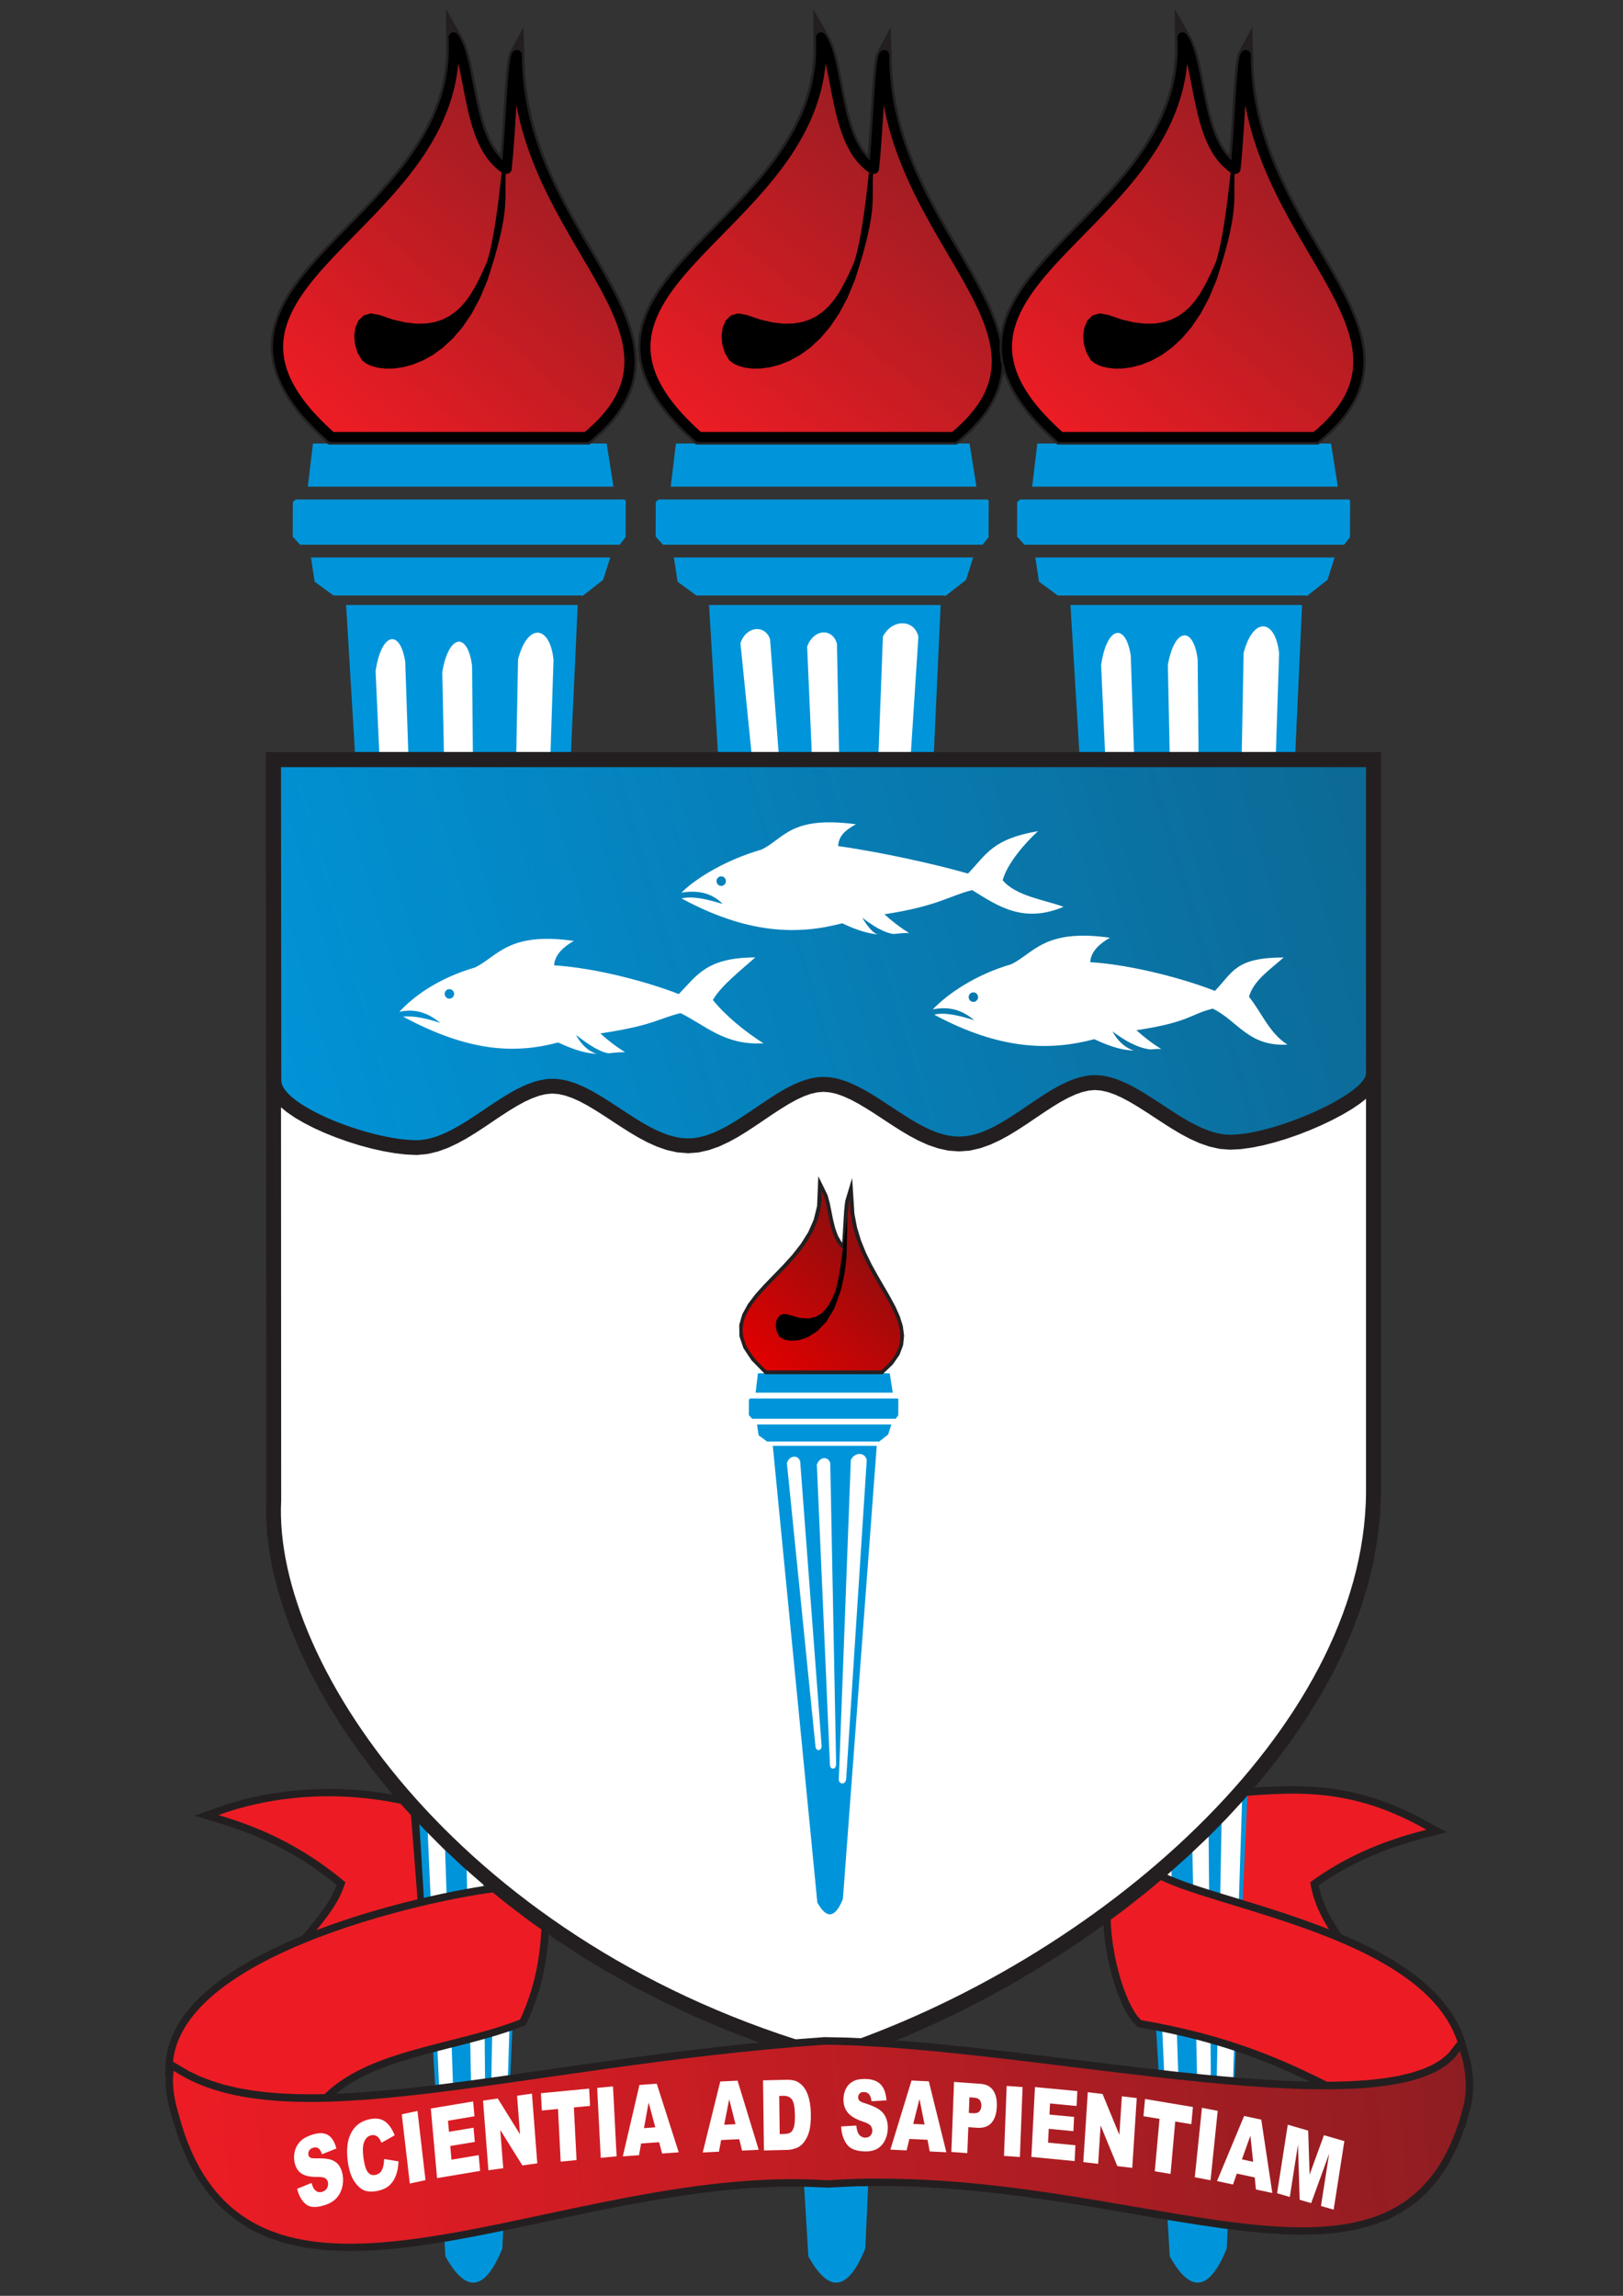 <?xml version="1.0" encoding="UTF-8" standalone="no"?>
<!-- Created with Inkscape (http://www.inkscape.org/) -->

<svg
   xmlns:dc="http://purl.org/dc/elements/1.1/"
   xmlns:cc="http://creativecommons.org/ns#"
   xmlns:rdf="http://www.w3.org/1999/02/22-rdf-syntax-ns#"
   xmlns:svg="http://www.w3.org/2000/svg"
   xmlns="http://www.w3.org/2000/svg"
   xmlns:xlink="http://www.w3.org/1999/xlink"
   xmlns:sodipodi="http://sodipodi.sourceforge.net/DTD/sodipodi-0.dtd"
   xmlns:inkscape="http://www.inkscape.org/namespaces/inkscape"
   width="210mm"
   height="297mm"
   viewBox="0 0 744.094 1052.362"
   id="svg18125"
   version="1.1"
   inkscape:version="0.91 r13725"
   sodipodi:docname="braufal.svg">
  <rect x="0" y="0" width="744.094" height="1052.362" fill="#333333" stroke="none"/>
  <defs
     id="defs18127">
    <linearGradient
       inkscape:collect="always"
       xlink:href="#linearGradient17930"
       id="linearGradient17936"
       x1="754.562"
       y1="260.327"
       x2="796.656"
       y2="248.021"
       gradientUnits="userSpaceOnUse" />
    <linearGradient
       inkscape:collect="always"
       id="linearGradient17930">
      <stop
         style="stop-color:#0095da;stop-opacity:1;"
         offset="0"
         id="stop17932" />
      <stop
         style="stop-color:#0095da;stop-opacity:0.306"
         offset="1"
         id="stop17934" />
    </linearGradient>
    <linearGradient
       inkscape:collect="always"
       xlink:href="#linearGradient17938"
       id="linearGradient17944"
       x1="753.353"
       y1="280.494"
       x2="807.619"
       y2="275.655"
       gradientUnits="userSpaceOnUse" />
    <linearGradient
       inkscape:collect="always"
       id="linearGradient17938">
      <stop
         style="stop-color:#ed1c24;stop-opacity:1;"
         offset="0"
         id="stop17940" />
      <stop
         style="stop-color:#ed1c24;stop-opacity:0;"
         offset="1"
         id="stop17942" />
    </linearGradient>
    <linearGradient
       inkscape:collect="always"
       xlink:href="#linearGradient17938"
       id="linearGradient18024"
       x1="755.869"
       y1="245.942"
       x2="767.906"
       y2="232.299"
       gradientUnits="userSpaceOnUse" />
    <linearGradient
       inkscape:collect="always"
       xlink:href="#linearGradient18026"
       id="linearGradient18032"
       x1="764.819"
       y1="265.103"
       x2="769.892"
       y2="259.122"
       gradientUnits="userSpaceOnUse" />
    <linearGradient
       inkscape:collect="always"
       id="linearGradient18026">
      <stop
         style="stop-color:#e40000;stop-opacity:1;"
         offset="0"
         id="stop18028" />
      <stop
         style="stop-color:#e40000;stop-opacity:0;"
         offset="1"
         id="stop18030" />
    </linearGradient>
    <linearGradient
       inkscape:collect="always"
       xlink:href="#linearGradient17938"
       id="linearGradient18016"
       x1="763.286"
       y1="246.377"
       x2="774.742"
       y2="232.299"
       gradientUnits="userSpaceOnUse" />
    <linearGradient
       inkscape:collect="always"
       xlink:href="#linearGradient17938"
       id="linearGradient17984"
       x1="770.443"
       y1="246.377"
       x2="782.624"
       y2="232.299"
       gradientUnits="userSpaceOnUse" />
  </defs>
  <sodipodi:namedview
     id="base"
     pagecolor="#ffffff"
     bordercolor="#666666"
     borderopacity="1.0"
     inkscape:pageopacity="0.0"
     inkscape:pageshadow="2"
     inkscape:zoom="0.92"
     inkscape:cx="491.32437"
     inkscape:cy="520"
     inkscape:document-units="px"
     inkscape:current-layer="layer1"
     showgrid="false"
     inkscape:window-width="1024"
     inkscape:window-height="705"
     inkscape:window-x="-8"
     inkscape:window-y="-8"
     inkscape:window-maximized="1" />
  <g
     inkscape:label="Camada 1"
     inkscape:groupmode="layer"
     id="layer1">
    <g
       id="g8100"
       transform="matrix(23.159,0,0,23.159,-17367.594,-5513.076)">
      <path
         d="m 758.19,273.68 -0.4,-0.088 -0.292,-0.051 -0.286,-0.038 -0.281,-0.025 -0.274,-0.014 -0.268,-0.003 -0.26,0.007 -0.252,0.016 -0.244,0.024 -0.235,0.031 -0.226,0.038 -0.216,0.044 -0.205,0.049 -0.195,0.054 -0.183,0.057 -0.597,0.21 0.612,0.186 0.173,0.057 0.17,0.06 0.166,0.064 0.163,0.068 0.159,0.071 0.156,0.074 0.153,0.079 0.15,0.082 0.148,0.086 0.145,0.09 0.143,0.095 0.142,0.099 0.14,0.103 0.138,0.107 0.058,0.047 -0.018,0.052 -0.063,0.138 -0.077,0.137 -0.093,0.141 -0.109,0.148 -0.127,0.16 -0.145,0.176 -0.591,0.705 0.748,-0.347 0.142,-0.061 0.142,-0.057 0.142,-0.053 0.142,-0.05 0.141,-0.047 0.141,-0.045 0.141,-0.043 0.142,-0.042 0.142,-0.041 0.143,-0.041 0.143,-0.041 0.143,-0.042 0.144,-0.043 0.145,-0.045 0.255,-0.083 -0.173,-2.25 z"
         style="fill:#231f20;fill-rule:evenodd"
         id="path8102"
         inkscape:connector-curvature="0" />
      <path
         d="m 758.051,273.8 c -1.558,-0.377 -2.941,-0.139 -3.798,0.179 0.974,0.284 1.772,0.708 2.513,1.329 -0.13,0.43 -0.396,0.741 -0.857,1.29 0.786,-0.377 1.532,-0.516 2.298,-0.774 l -0.156,-2.024 z"
         style="fill:#ed1c24;fill-opacity:1;fill-rule:evenodd"
         id="path8104"
         inkscape:connector-curvature="0" />
      <path
         d="m 774.946,273.426 0.224,-0.012 0.227,-0.007 0.231,-10e-5 0.235,0.008 0.239,0.018 0.245,0.03 0.25,0.044 0.256,0.058 0.263,0.075 0.27,0.093 0.277,0.114 0.285,0.135 0.623,0.335 -0.53,0.138 -0.16,0.045 -0.157,0.048 -0.154,0.051 -0.15,0.053 -0.147,0.056 -0.144,0.059 -0.142,0.062 -0.138,0.064 -0.136,0.067 -0.133,0.07 -0.13,0.073 -0.127,0.076 -0.124,0.08 -0.122,0.082 -0.044,0.031 0.013,0.064 0.041,0.145 0.051,0.141 0.061,0.139 0.072,0.138 0.081,0.139 0.089,0.142 0.351,0.526 -0.562,-0.208 -0.134,-0.049 -0.133,-0.048 -0.132,-0.046 -0.131,-0.046 -0.13,-0.044 -0.129,-0.043 -0.13,-0.042 -0.129,-0.041 -0.129,-0.04 -0.129,-0.039 -0.13,-0.038 -0.131,-0.037 -0.132,-0.035 -0.133,-0.035 -0.248,-0.061 0,-2.472 0.356,-0.027 0.22,-0.017 0.222,-0.015 z"
         style="fill:#231f20;fill-rule:evenodd"
         id="path8106"
         inkscape:connector-curvature="0" />
      <path
         d="m 774.296,273.622 c 1.169,-0.085 2.315,-0.239 3.871,0.647 -0.896,0.223 -1.655,0.562 -2.3,1.04 0.068,0.447 0.273,0.801 0.546,1.202 -0.729,-0.27 -1.389,-0.493 -2.118,-0.67 l 0,-2.219 z"
         style="fill:#ed1c24;fill-opacity:1;fill-rule:evenodd"
         id="path8108"
         inkscape:connector-curvature="0" />
      <path
         d="m 775.705,250.028 -1.492,32.531 c -0.344,0.84 -0.713,0.9 -1.127,0.154 l -1.966,-32.685 4.585,0 z"
         style="fill:#0095da;fill-opacity:1;fill-rule:evenodd"
         id="path8110"
         inkscape:connector-curvature="0" />
      <path
         d="m 776.349,249.088 -0.141,0.443 -0.42,0.328 0,-0.02 -4.919,0 -0.372,-0.272 -0.072,-0.48 5.925,0 z"
         style="fill:#0095da;fill-opacity:1;fill-rule:evenodd"
         id="path8112"
         inkscape:connector-curvature="0" />
      <path
         d="m 776.633,247.94 0.023,0.024 -0.003,0.722 -0.116,0.148 -6.33,0 -0.144,-0.16 0.002,-0.685 0.057,-0.049 6.511,0 z"
         style="fill:#0095da;fill-opacity:1;fill-rule:evenodd"
         id="path8114"
         inkscape:connector-curvature="0" />
      <path
         d="m 770.464,246.832 5.814,0 0.135,0.853 -6.051,0 0.102,-0.853 z"
         style="fill:#0095da;fill-opacity:1;fill-rule:evenodd"
         id="path8116"
         inkscape:connector-curvature="0" />
      <path
         d="m 768.55,250.028 -1.492,32.531 c -0.344,0.84 -0.713,0.9 -1.127,0.154 l -1.966,-32.685 4.585,0 z"
         style="fill:#0095da;fill-opacity:1;fill-rule:evenodd"
         id="path8118"
         inkscape:connector-curvature="0" />
      <path
         d="m 769.478,247.94 0.023,0.024 -0.003,0.722 -0.116,0.148 -6.33,0 -0.144,-0.16 0.002,-0.685 0.057,-0.049 6.511,0 z"
         style="fill:#0095da;fill-opacity:1;fill-rule:evenodd"
         id="path8120"
         inkscape:connector-curvature="0" />
      <path
         d="m 763.309,246.832 5.814,0 0.135,0.853 -6.051,0 0.102,-0.853 z"
         style="fill:#0095da;fill-opacity:1;fill-rule:evenodd"
         id="path8122"
         inkscape:connector-curvature="0" />
      <path
         d="m 767.407,250.653 -0.266,7.046 -0.266,7.046 c -0.002,0.222 0.307,0.256 0.326,-0.031 l 0.908,-14.057 c -0.07,-0.341 -0.513,-0.369 -0.702,-0.004 z"
         style="fill:#ffffff;fill-rule:evenodd"
         id="path8124"
         inkscape:connector-curvature="0" />
      <path
         d="m 765.907,250.851 0.289,6.631 0.289,6.631 c 0.015,0.208 0.277,0.215 0.272,-0.056 l -0.26,-13.261 c -0.083,-0.314 -0.458,-0.304 -0.59,0.055 z"
         style="fill:#ffffff;fill-rule:evenodd"
         id="path8126"
         inkscape:connector-curvature="0" />
      <path
         d="m 764.587,250.787 0.632,6.261 0.632,6.261 c 0.026,0.197 0.288,0.189 0.268,-0.067 l -0.946,-12.537 c -0.099,-0.293 -0.473,-0.265 -0.587,0.081 z"
         style="fill:#ffffff;fill-rule:evenodd"
         id="path8128"
         inkscape:connector-curvature="0" />
      <path
         d="m 769.194,249.088 -0.141,0.443 -0.42,0.328 0,-0.02 -4.919,0 -0.372,-0.272 -0.072,-0.48 5.925,0 z"
         style="fill:#0095da;fill-opacity:1;fill-rule:evenodd"
         id="path8130"
         inkscape:connector-curvature="0" />
      <path
         d="m 761.365,250.028 -1.492,32.531 c -0.344,0.84 -0.713,0.9 -1.127,0.154 l -1.966,-32.685 4.585,0 z"
         style="fill:#0095da;fill-opacity:1;fill-rule:evenodd"
         id="path8132"
         inkscape:connector-curvature="0" />
      <path
         d="m 773.048,251.218 0.289,13.973 0.289,13.973 c 0.015,0.439 0.278,0.453 0.272,-0.118 l -0.26,-27.942 c -0.083,-0.663 -0.458,-0.64 -0.591,0.115 z"
         style="fill:#ffffff;fill-rule:evenodd"
         id="path8134"
         inkscape:connector-curvature="0" />
      <path
         d="m 771.727,251.216 0.632,14.108 0.632,14.108 c 0.026,0.443 0.288,0.427 0.269,-0.15 l -0.946,-28.249 c -0.099,-0.661 -0.473,-0.597 -0.587,0.183 z"
         style="fill:#ffffff;fill-rule:evenodd"
         id="path8136"
         inkscape:connector-curvature="0" />
      <path
         d="m 760.184,251.104 -0.266,14.136 -0.266,14.136 c -0.002,0.446 0.308,0.514 0.326,-0.062 l 0.908,-28.202 c -0.07,-0.685 -0.513,-0.741 -0.702,-0.008 z"
         style="fill:#ffffff;fill-rule:evenodd"
         id="path8138"
         inkscape:connector-curvature="0" />
      <path
         d="m 758.684,251.353 0.289,14.172 0.289,14.172 c 0.015,0.445 0.277,0.459 0.272,-0.12 l -0.26,-28.341 c -0.083,-0.672 -0.458,-0.649 -0.59,0.117 z"
         style="fill:#ffffff;fill-rule:evenodd"
         id="path8140"
         inkscape:connector-curvature="0" />
      <path
         d="m 757.364,251.338 0.632,14.082 0.632,14.082 c 0.026,0.442 0.288,0.426 0.269,-0.15 l -0.946,-28.196 c -0.099,-0.66 -0.473,-0.595 -0.587,0.183 z"
         style="fill:#ffffff;fill-rule:evenodd"
         id="path8142"
         inkscape:connector-curvature="0" />
      <path
         d="m 774.548,250.978 -0.266,14.106 -0.266,14.106 c -0.002,0.445 0.308,0.513 0.326,-0.062 l 0.908,-28.142 c -0.07,-0.683 -0.513,-0.74 -0.702,-0.008 z"
         style="fill:#ffffff;fill-rule:evenodd"
         id="path8144"
         inkscape:connector-curvature="0" />
      <path
         d="m 762.009,249.088 -0.141,0.443 -0.42,0.328 0,-0.02 -4.919,0 -0.372,-0.272 -0.072,-0.48 5.925,0 z"
         style="fill:#0095da;fill-opacity:1;fill-rule:evenodd"
         id="path8146"
         inkscape:connector-curvature="0" />
      <path
         d="m 762.293,247.94 0.023,0.024 -0.003,0.722 -0.116,0.148 -6.33,0 -0.144,-0.16 0.002,-0.685 0.057,-0.049 6.511,0 z"
         style="fill:#0095da;fill-opacity:1;fill-rule:evenodd"
         id="path8148"
         inkscape:connector-curvature="0" />
      <path
         d="m 756.124,246.832 5.814,0 0.135,0.853 -6.051,0 0.102,-0.853 z"
         style="fill:#0095da;fill-opacity:1;fill-rule:evenodd"
         id="path8150"
         inkscape:connector-curvature="0" />
      <path
         d="m 779.015,278.801 -0.072,-0.315 -0.079,-0.222 -0.102,-0.21 -0.124,-0.199 -0.143,-0.188 -0.161,-0.177 -0.177,-0.167 -0.191,-0.157 -0.204,-0.149 -0.215,-0.14 -0.225,-0.132 -0.234,-0.125 -0.241,-0.118 -0.246,-0.111 -0.251,-0.105 -0.254,-0.1 -0.255,-0.095 -0.255,-0.09 -0.253,-0.086 -0.251,-0.081 -0.246,-0.078 -0.24,-0.074 -0.233,-0.071 -0.224,-0.068 -0.214,-0.066 -0.202,-0.064 -0.189,-0.062 -0.174,-0.061 -0.157,-0.06 -0.138,-0.058 -0.118,-0.057 -0.187,-0.107 -0.982,0.747 -0.008,0.217 0.003,0.159 0.01,0.164 0.018,0.168 0.025,0.169 0.031,0.17 0.036,0.168 0.042,0.166 0.047,0.16 0.051,0.154 0.055,0.145 0.059,0.136 0.062,0.124 0.066,0.112 0.071,0.098 0.102,0.11 0.347,0.063 0.286,0.058 0.276,0.062 0.266,0.066 0.258,0.07 0.25,0.074 0.244,0.078 0.239,0.083 0.235,0.087 0.232,0.091 0.23,0.096 0.228,0.101 0.229,0.106 0.229,0.111 0.231,0.116 0.268,0.14 0.241,-0.004 0.197,-0.009 0.189,-0.015 0.181,-0.021 0.174,-0.026 0.167,-0.032 0.16,-0.037 0.153,-0.043 0.146,-0.048 0.14,-0.054 0.133,-0.059 0.127,-0.064 0.121,-0.07 0.115,-0.074 0.109,-0.079 0.171,-0.139 z"
         style="fill:#231f20;fill-rule:evenodd"
         id="path8152"
         inkscape:connector-curvature="0" />
      <path
         d="m 778.85,278.744 c -0.402,-2.36 -5.061,-2.904 -6.079,-3.557 l -0.848,0.645 c -0.053,0.736 0.263,1.903 0.597,2.206 1.632,0.281 2.74,0.721 4.007,1.389 1.093,0 1.821,-0.251 2.322,-0.683 z"
         style="fill:#ed1c24;fill-opacity:1;fill-rule:evenodd"
         id="path8154"
         inkscape:connector-curvature="0" />
      <path
         d="m 753.198,279.142 0.011,-0.316 0.044,-0.235 0.076,-0.225 0.106,-0.215 0.133,-0.205 0.157,-0.195 0.179,-0.186 0.199,-0.176 0.217,-0.168 0.233,-0.16 0.247,-0.152 0.259,-0.144 0.269,-0.137 0.277,-0.129 0.284,-0.122 0.289,-0.115 0.292,-0.108 0.292,-0.101 0.292,-0.094 0.288,-0.087 0.284,-0.08 0.278,-0.074 0.269,-0.067 0.258,-0.06 0.246,-0.054 0.232,-0.048 0.216,-0.041 0.198,-0.035 0.178,-0.029 0.156,-0.022 0.134,-0.016 0.163,-0.015 0.857,0.64 -0.008,0.185 -0.006,0.11 -0.008,0.112 -0.01,0.115 -0.012,0.117 -0.015,0.12 -0.018,0.123 -0.022,0.126 -0.025,0.128 -0.03,0.131 -0.035,0.134 -0.04,0.137 -0.046,0.139 -0.052,0.142 -0.058,0.145 -0.09,0.204 -0.319,0.117 -0.272,0.087 -0.277,0.08 -0.281,0.075 -0.282,0.072 -0.282,0.072 -0.279,0.073 -0.274,0.077 -0.267,0.082 -0.258,0.09 -0.246,0.1 -0.233,0.111 -0.217,0.124 -0.199,0.139 -0.18,0.155 -0.208,0.227 -0.196,0.007 -0.147,0.004 -0.158,10e-4 -0.169,-0.002 -0.177,-0.007 -0.184,-0.011 -0.191,-0.018 -0.195,-0.025 -0.199,-0.034 -0.201,-0.043 -0.202,-0.053 -0.202,-0.064 -0.2,-0.077 -0.198,-0.091 -0.193,-0.105 -0.253,-0.163 z"
         style="fill:#231f20;fill-rule:evenodd"
         id="path8156"
         inkscape:connector-curvature="0" />
      <path
         d="m 753.348,279.063 c -0.097,-2.396 5.594,-3.51 6.56,-3.577 l 0.749,0.559 c -0.024,0.56 -0.077,1.207 -0.432,1.98 -1.343,0.531 -3.174,0.595 -4.03,1.652 -0.676,0.029 -1.917,0.038 -2.846,-0.615 z"
         style="fill:#ed1c24;fill-opacity:1;fill-rule:evenodd"
         id="path8158"
         inkscape:connector-curvature="0" />
      <path
         d="m 755.193,252.94 22.075,0 -3e-4,14.673 -0.02,0.456 -0.052,0.458 -0.081,0.455 -0.11,0.452 -0.138,0.448 -0.165,0.444 -0.19,0.439 -0.214,0.434 -0.237,0.428 -0.26,0.422 -0.281,0.415 -0.301,0.409 -0.32,0.401 -0.339,0.394 -0.356,0.385 -0.372,0.377 -0.387,0.367 -0.402,0.358 -0.415,0.348 -0.428,0.337 -0.439,0.326 -0.45,0.315 -0.46,0.303 -0.468,0.291 -0.476,0.278 -0.483,0.264 -0.489,0.251 -0.494,0.236 -0.497,0.221 -0.501,0.206 -0.503,0.191 -0.591,0.204 -0.759,-0.23 -0.653,-0.223 -0.633,-0.242 -0.613,-0.26 -0.593,-0.277 -0.573,-0.292 -0.552,-0.307 -0.532,-0.32 -0.51,-0.333 -0.49,-0.344 -0.469,-0.355 -0.448,-0.364 -0.427,-0.372 -0.405,-0.379 -0.384,-0.386 -0.362,-0.39 -0.34,-0.395 -0.319,-0.398 -0.296,-0.4 -0.275,-0.4 -0.253,-0.401 -0.23,-0.399 -0.207,-0.397 -0.185,-0.395 -0.162,-0.391 -0.139,-0.385 -0.116,-0.38 -0.093,-0.373 -0.069,-0.366 -0.045,-0.357 -0.02,-0.347 0.004,-0.323 -0.006,-14.807 z"
         style="fill:#231f20;fill-rule:evenodd"
         id="path8160"
         inkscape:connector-curvature="0" />
      <path
         d="m 755.489,253.237 21.482,0 -2e-4,14.37 c -0.045,4.695 -5.34,9.27 -10.631,11.01 -7.173,-2.026 -11.016,-7.577 -10.845,-10.867 l -0.006,-14.513 z"
         style="fill:#ffffff;fill-rule:evenodd"
         id="path8162"
         inkscape:connector-curvature="0" />
      <path
         d="m 755.193,252.94 22.075,0 -3e-4,6.394 -0.042,0.166 -0.103,0.153 -0.125,0.127 -0.146,0.116 -0.166,0.112 -0.185,0.109 -0.201,0.106 -0.214,0.102 -0.224,0.097 -0.231,0.09 -0.234,0.081 -0.234,0.071 -0.23,0.059 -0.224,0.045 -0.216,0.03 -0.21,0.011 -0.208,-0.016 -0.205,-0.046 -0.196,-0.068 -0.189,-0.085 -0.182,-0.097 -0.178,-0.106 -0.173,-0.11 -0.17,-0.111 -0.166,-0.109 -0.163,-0.103 -0.158,-0.094 -0.153,-0.082 -0.146,-0.066 -0.14,-0.049 -0.131,-0.029 -0.122,-0.01 -0.122,0.011 -0.13,0.03 -0.139,0.05 -0.147,0.068 -0.153,0.084 -0.158,0.097 -0.162,0.106 -0.166,0.112 -0.17,0.115 -0.174,0.113 -0.178,0.109 -0.183,0.1 -0.189,0.087 -0.197,0.07 -0.206,0.047 -0.211,0.016 -0.211,-0.015 -0.206,-0.045 -0.197,-0.067 -0.189,-0.085 -0.183,-0.097 -0.178,-0.106 -0.173,-0.11 -0.17,-0.112 -0.166,-0.109 -0.163,-0.103 -0.158,-0.094 -0.153,-0.082 -0.147,-0.066 -0.139,-0.049 -0.131,-0.029 -0.123,-0.01 -0.122,0.01 -0.13,0.029 -0.138,0.05 -0.146,0.068 -0.152,0.084 -0.158,0.097 -0.162,0.106 -0.166,0.112 -0.17,0.115 -0.174,0.114 -0.177,0.109 -0.183,0.1 -0.189,0.088 -0.198,0.07 -0.206,0.047 -0.213,0.016 -0.212,-0.017 -0.205,-0.046 -0.196,-0.068 -0.189,-0.085 -0.182,-0.097 -0.178,-0.106 -0.173,-0.11 -0.17,-0.111 -0.166,-0.109 -0.163,-0.103 -0.158,-0.094 -0.153,-0.082 -0.147,-0.066 -0.14,-0.048 -0.131,-0.029 -0.123,-0.01 -0.122,0.011 -0.131,0.03 -0.139,0.05 -0.147,0.067 -0.153,0.083 -0.158,0.096 -0.162,0.105 -0.166,0.111 -0.169,0.114 -0.173,0.113 -0.177,0.108 -0.182,0.1 -0.188,0.088 -0.196,0.071 -0.205,0.049 -0.209,0.02 -0.218,-0.01 -0.22,-0.025 -0.227,-0.04 -0.233,-0.052 -0.235,-0.063 -0.234,-0.073 -0.23,-0.082 -0.223,-0.089 -0.213,-0.096 -0.2,-0.102 -0.184,-0.107 -0.166,-0.114 -0.146,-0.122 -0.124,-0.136 -0.097,-0.164 -0.037,-0.171 -0.006,-6.531 z"
         style="fill:#231f20;fill-rule:evenodd"
         id="path8164"
         inkscape:connector-curvature="0" />
      <path
         d="m 755.489,253.237 21.482,0 -2e-4,6.06 c -0.003,0.405 -1.79,1.211 -2.684,1.216 -0.895,-8e-4 -1.79,-1.179 -2.684,-1.18 -0.895,0.004 -1.79,1.22 -2.685,1.216 -0.895,0.007 -1.79,-1.179 -2.684,-1.18 -0.895,-0.004 -1.79,1.22 -2.685,1.216 -0.895,-8e-4 -1.79,-1.179 -2.684,-1.18 -0.895,0.004 -1.79,1.201 -2.684,1.216 -0.951,-0.003 -2.681,-0.694 -2.684,-1.18 l -0.006,-6.203 z"
         style="fill:url(#linearGradient17936);fill-opacity:1;fill-rule:evenodd"
         id="path8166"
         inkscape:connector-curvature="0" />
      <path
         d="m 769.217,258.249 c -0.229,-0.201 -0.5,-0.285 -0.824,-0.216 0.288,-0.302 0.843,-0.689 1.555,-0.894 0.45,-0.222 0.658,-0.71 1.954,-0.525 -0.199,0.111 -0.379,0.272 -0.391,0.483 0.835,0.052 1.877,0.336 2.468,0.569 0.362,-0.373 0.399,-0.658 1.362,-0.662 -0.254,0.231 -0.596,0.449 -0.687,0.779 0.254,0.315 0.401,0.718 0.761,0.946 -0.775,0.044 -0.986,-0.475 -1.479,-0.712 -0.459,0.115 -0.456,0.268 -1.51,0.427 0.144,0.13 0.308,0.26 0.49,0.371 -0.078,-0.002 -0.147,0.004 -0.214,0.01 -0.259,-0.032 -0.508,-0.175 -0.751,-0.357 0.108,0.194 0.25,0.326 0.425,0.379 -0.186,-0.005 -0.418,-0.052 -0.785,-0.225 -0.881,0.235 -1.871,0.213 -3.168,-0.485 0.192,-0.051 0.476,0.009 0.793,0.11 z m -0.019,-0.554 c 0.051,0 0.093,0.042 0.093,0.094 0,0.052 -0.042,0.095 -0.093,0.095 -0.051,0 -0.093,-0.043 -0.093,-0.095 0,-0.052 0.042,-0.094 0.093,-0.094 z"
         style="fill:#ffffff;fill-rule:evenodd"
         id="path8168"
         inkscape:connector-curvature="0" />
      <path
         d="m 764.237,255.947 c -0.191,-0.196 -0.453,-0.287 -0.82,-0.225 0.299,-0.296 0.89,-0.652 1.59,-0.854 0.451,-0.222 0.57,-0.672 1.866,-0.5 -0.199,0.111 -0.341,0.221 -0.352,0.432 0.835,0.116 1.94,0.361 2.57,0.544 0.362,-0.373 0.475,-0.684 1.387,-0.84 -0.254,0.231 -0.609,0.639 -0.7,0.97 0.254,0.315 0.832,0.389 1.205,0.528 -0.8,0.336 -1.303,-0.018 -1.809,-0.331 -0.459,0.115 -0.684,0.319 -1.738,0.478 0.144,0.13 0.308,0.26 0.49,0.371 -0.115,-0.002 -0.212,0.01 -0.309,0.02 -0.203,-0.029 -0.41,-0.165 -0.619,-0.322 0.105,0.172 0.207,0.3 0.305,0.33 -0.172,-0.016 -0.387,-0.071 -0.702,-0.22 -0.885,0.235 -1.878,0.213 -3.182,-0.493 0.232,-0.051 0.519,0.018 0.819,0.112 z m -0.031,-0.548 c 0.051,0 0.093,0.042 0.093,0.094 0,0.052 -0.042,0.095 -0.093,0.095 -0.051,0 -0.093,-0.042 -0.093,-0.095 0,-0.052 0.042,-0.094 0.093,-0.094 z"
         style="fill:#ffffff;fill-rule:evenodd"
         id="path8170"
         inkscape:connector-curvature="0" />
      <path
         d="m 758.644,258.299 c -0.228,-0.187 -0.486,-0.293 -0.81,-0.218 0.276,-0.303 0.771,-0.668 1.5,-0.879 0.45,-0.222 0.658,-0.711 1.955,-0.525 -0.199,0.111 -0.379,0.272 -0.391,0.483 0.835,0.052 1.877,0.336 2.468,0.569 0.362,-0.373 0.551,-0.722 1.514,-0.726 -0.254,0.231 -0.672,0.55 -0.839,0.843 0.254,0.315 0.642,0.63 1.002,0.858 -0.775,0.044 -1.151,-0.36 -1.644,-0.598 -0.459,0.115 -0.532,0.243 -1.586,0.402 0.144,0.13 0.308,0.26 0.49,0.371 -0.121,-0.002 -0.222,0.012 -0.325,0.022 -0.149,-0.019 -0.364,-0.14 -0.647,-0.365 0.105,0.193 0.239,0.323 0.409,0.375 -0.182,-0.007 -0.409,-0.058 -0.762,-0.224 -0.876,0.233 -1.787,0.177 -3.069,-0.511 0.214,-0.024 0.469,0.038 0.735,0.123 z m 0.181,-0.668 c 0.051,0 0.093,0.042 0.093,0.094 0,0.052 -0.042,0.095 -0.093,0.095 -0.051,0 -0.093,-0.043 -0.093,-0.095 0,-0.052 0.042,-0.094 0.093,-0.094 z"
         style="fill:#ffffff;fill-rule:evenodd"
         id="path8172"
         inkscape:connector-curvature="0" />
      <path
         d="m 753.249,278.798 0.406,0.241 0.219,0.106 0.234,0.091 0.247,0.077 0.262,0.063 0.276,0.05 0.29,0.037 0.303,0.025 0.317,0.014 0.33,0.004 0.343,-0.007 0.355,-0.016 0.368,-0.024 0.38,-0.032 0.392,-0.039 0.403,-0.045 0.415,-0.051 0.426,-0.056 0.437,-0.06 0.448,-0.063 0.459,-0.066 0.469,-0.068 0.479,-0.069 0.489,-0.069 0.499,-0.068 0.508,-0.067 0.517,-0.065 0.526,-0.062 0.536,-0.059 0.544,-0.054 0.553,-0.049 0.567,-0.043 0.412,0.008 0.422,0.018 0.436,0.027 0.448,0.035 0.459,0.041 0.469,0.047 0.476,0.051 0.482,0.055 0.486,0.058 0.489,0.06 0.49,0.06 0.488,0.06 0.486,0.059 0.482,0.056 0.476,0.053 0.468,0.049 0.459,0.043 0.448,0.037 0.435,0.03 0.42,0.022 0.404,0.012 0.385,0.002 0.366,-0.009 0.343,-0.021 0.32,-0.034 0.294,-0.047 0.266,-0.062 0.236,-0.076 0.203,-0.09 0.17,-0.104 0.136,-0.117 0.287,-0.367 0.123,0.399 0.033,0.135 0.025,0.138 0.017,0.14 0.008,0.142 -0.002,0.144 -0.012,0.145 -0.024,0.15 -0.123,0.431 -0.147,0.383 -0.173,0.34 -0.198,0.299 -0.222,0.259 -0.245,0.221 -0.267,0.183 -0.287,0.148 -0.306,0.115 -0.323,0.084 -0.34,0.057 -0.356,0.032 -0.371,0.009 -0.386,-0.01 -0.401,-0.027 -0.415,-0.042 -0.429,-0.055 -0.442,-0.065 -0.455,-0.073 -0.468,-0.079 -0.479,-0.083 -0.491,-0.084 -0.502,-0.083 -0.512,-0.079 -0.522,-0.074 -0.531,-0.066 -0.54,-0.057 -0.548,-0.044 -0.555,-0.03 -0.562,-0.013 -0.569,0.006 -0.584,0.027 -0.507,-0.021 -0.501,0.003 -0.504,0.024 -0.507,0.043 -0.508,0.059 -0.508,0.073 -0.507,0.085 -0.505,0.093 -0.502,0.099 -0.498,0.103 -0.493,0.105 -0.487,0.104 -0.48,0.1 -0.472,0.094 -0.464,0.085 -0.454,0.074 -0.443,0.06 -0.431,0.044 -0.419,0.024 -0.406,0.003 -0.391,-0.022 -0.377,-0.049 -0.36,-0.08 -0.343,-0.113 -0.324,-0.15 -0.303,-0.189 -0.28,-0.23 -0.256,-0.273 -0.229,-0.318 -0.202,-0.364 -0.173,-0.413 -0.143,-0.458 -0.033,-0.114 -0.029,-0.118 -0.024,-0.119 -0.019,-0.119 -0.012,-0.119 -0.005,-0.118 0.004,-0.115 0.04,-0.33 z"
         style="fill:#231f20;fill-rule:evenodd"
         id="path8174"
         inkscape:connector-curvature="0" />
      <path
         d="m 753.369,279.042 c 2.226,1.466 6.875,-0.096 12.882,-0.518 4.202,0.033 11.472,1.888 12.578,0.121 0.111,0.328 0.152,0.684 0.081,1.047 -1.143,4.699 -6.385,1.11 -12.606,1.515 -5.356,-0.356 -11.487,3.79 -12.836,-1.298 -0.09,-0.289 -0.144,-0.613 -0.1,-0.867 z"
         style="fill:url(#linearGradient17944);fill-opacity:1;fill-rule:evenodd"
         id="path8176"
         inkscape:connector-curvature="0" />
      <path
         d="m 755.808,281.377 0.288,-0.117 c 0.017,0.062 0.038,0.108 0.064,0.136 0.041,0.045 0.091,0.058 0.149,0.039 0.044,-0.014 0.075,-0.038 0.094,-0.073 0.019,-0.035 0.025,-0.072 0.019,-0.108 -0.006,-0.035 -0.022,-0.063 -0.05,-0.084 -0.027,-0.021 -0.084,-0.03 -0.17,-0.029 -0.141,9e-4 -0.246,-0.023 -0.315,-0.074 -0.069,-0.05 -0.113,-0.128 -0.131,-0.234 -0.012,-0.07 -0.008,-0.14 0.011,-0.211 0.019,-0.071 0.055,-0.133 0.109,-0.188 0.053,-0.054 0.132,-0.097 0.235,-0.13 0.127,-0.04 0.229,-0.038 0.306,0.005 0.077,0.043 0.134,0.133 0.171,0.269 l -0.285,0.114 c -0.018,-0.058 -0.042,-0.098 -0.071,-0.118 -0.029,-0.02 -0.065,-0.023 -0.109,-0.009 -0.036,0.011 -0.061,0.03 -0.075,0.056 -0.015,0.026 -0.019,0.054 -0.014,0.084 0.004,0.021 0.014,0.038 0.032,0.051 0.018,0.013 0.054,0.019 0.112,0.017 0.141,-0.003 0.243,0.007 0.308,0.029 0.065,0.022 0.116,0.059 0.152,0.11 0.036,0.051 0.061,0.114 0.074,0.188 0.015,0.086 0.011,0.172 -0.012,0.256 -0.023,0.084 -0.062,0.155 -0.119,0.213 -0.057,0.058 -0.133,0.102 -0.229,0.132 -0.169,0.053 -0.293,0.046 -0.373,-0.023 -0.08,-0.068 -0.136,-0.169 -0.168,-0.303 z m 1.724,-0.591 0.286,0.047 c -0.005,0.108 -0.022,0.201 -0.052,0.28 -0.03,0.079 -0.072,0.143 -0.126,0.193 -0.054,0.05 -0.125,0.085 -0.215,0.106 -0.109,0.026 -0.201,0.026 -0.275,-4e-4 -0.075,-0.027 -0.144,-0.088 -0.209,-0.185 -0.064,-0.097 -0.107,-0.23 -0.129,-0.399 -0.029,-0.226 -0.008,-0.411 0.065,-0.553 0.072,-0.143 0.19,-0.234 0.351,-0.272 0.126,-0.03 0.23,-0.019 0.311,0.033 0.081,0.052 0.149,0.146 0.203,0.282 l -0.263,0.148 c -0.015,-0.039 -0.029,-0.067 -0.042,-0.084 -0.021,-0.028 -0.046,-0.048 -0.073,-0.059 -0.028,-0.011 -0.057,-0.013 -0.088,-0.006 -0.07,0.017 -0.119,0.068 -0.146,0.154 -0.021,0.064 -0.023,0.157 -0.008,0.28 0.02,0.152 0.05,0.251 0.091,0.299 0.041,0.048 0.092,0.065 0.153,0.05 0.059,-0.014 0.101,-0.048 0.126,-0.101 0.025,-0.052 0.038,-0.123 0.041,-0.213 z m 0.35,-0.884 0.311,-0.067 0.159,1.37 -0.311,0.067 -0.159,-1.37 z m 0.576,-0.115 0.837,-0.14 0.026,0.294 -0.524,0.088 0.02,0.219 0.486,-0.081 0.025,0.281 -0.486,0.081 0.024,0.271 0.539,-0.09 0.028,0.312 -0.852,0.143 -0.124,-1.377 z m 1.033,-0.156 0.292,-0.042 0.44,0.708 -0.059,-0.763 0.295,-0.042 0.106,1.38 -0.295,0.042 -0.438,-0.703 0.059,0.757 -0.294,0.042 -0.106,-1.379 z m 1.147,-0.147 0.954,-0.091 0.017,0.342 -0.32,0.031 0.053,1.042 -0.314,0.03 -0.053,-1.042 -0.32,0.031 -0.018,-0.342 z m 1.111,-0.105 0.315,-0.03 0.071,1.384 -0.314,0.03 -0.071,-1.384 z m 1.229,1.075 -0.358,0.025 -0.041,0.232 -0.321,0.023 0.329,-1.413 0.343,-0.025 0.435,1.358 -0.329,0.024 -0.059,-0.225 z m -0.077,-0.295 -0.132,-0.49 -0.092,0.506 0.224,-0.016 z m 1.661,0.235 -0.358,0.017 -0.043,0.231 -0.321,0.015 0.347,-1.405 0.343,-0.016 0.418,1.368 -0.329,0.016 -0.056,-0.226 z m -0.073,-0.297 -0.125,-0.493 -0.099,0.504 0.224,-0.011 z m 0.546,-0.868 0.467,-0.011 c 0.092,-0.002 0.167,0.013 0.224,0.046 0.057,0.033 0.105,0.08 0.143,0.143 0.038,0.063 0.065,0.136 0.083,0.221 0.018,0.084 0.027,0.173 0.028,0.268 0.002,0.148 -0.009,0.264 -0.033,0.346 -0.023,0.082 -0.057,0.151 -0.1,0.208 -0.043,0.056 -0.09,0.094 -0.14,0.114 -0.069,0.027 -0.131,0.041 -0.187,0.042 l -0.468,0.011 -0.018,-1.387 z m 0.319,0.307 0.01,0.758 0.077,-0.002 c 0.066,-0.002 0.113,-0.012 0.14,-0.033 0.027,-0.02 0.049,-0.056 0.064,-0.105 0.015,-0.05 0.022,-0.13 0.02,-0.241 -0.002,-0.147 -0.021,-0.247 -0.056,-0.3 -0.036,-0.053 -0.095,-0.079 -0.176,-0.077 l -0.078,0.002 z m 1.227,0.606 0.3,-0.018 c 0.006,0.066 0.018,0.117 0.037,0.152 0.032,0.057 0.078,0.086 0.138,0.087 0.045,10e-4 0.08,-0.012 0.104,-0.04 0.025,-0.028 0.037,-0.061 0.037,-0.099 4e-4,-0.036 -0.011,-0.068 -0.033,-0.097 -0.023,-0.029 -0.076,-0.057 -0.16,-0.084 -0.137,-0.046 -0.235,-0.104 -0.293,-0.175 -0.058,-0.071 -0.087,-0.161 -0.085,-0.27 9e-4,-0.071 0.017,-0.139 0.048,-0.201 0.031,-0.063 0.077,-0.111 0.139,-0.146 0.061,-0.035 0.145,-0.051 0.251,-0.049 0.13,0.003 0.229,0.038 0.296,0.106 0.068,0.068 0.107,0.174 0.118,0.318 l -0.297,0.017 c -0.007,-0.063 -0.023,-0.108 -0.048,-0.138 -0.025,-0.029 -0.059,-0.044 -0.104,-0.045 -0.037,-6e-4 -0.064,0.009 -0.083,0.03 -0.019,0.021 -0.028,0.046 -0.029,0.077 -5e-4,0.022 0.007,0.042 0.022,0.06 0.015,0.019 0.05,0.036 0.105,0.053 0.137,0.044 0.235,0.087 0.294,0.13 0.059,0.043 0.102,0.095 0.128,0.157 0.026,0.062 0.039,0.13 0.038,0.206 -10e-4,0.089 -0.021,0.171 -0.057,0.244 -0.037,0.074 -0.088,0.13 -0.154,0.167 -0.065,0.037 -0.147,0.055 -0.246,0.052 -0.173,-0.004 -0.292,-0.052 -0.358,-0.145 -0.066,-0.092 -0.102,-0.208 -0.109,-0.349 z m 1.708,0.264 -0.358,-0.017 -0.055,0.227 -0.321,-0.015 0.418,-1.368 0.343,0.016 0.347,1.404 -0.329,-0.016 -0.044,-0.231 z m -0.058,-0.303 -0.1,-0.504 -0.124,0.493 0.224,0.011 z m 0.585,-0.842 0.522,0.037 c 0.114,0.008 0.197,0.051 0.251,0.129 0.054,0.078 0.078,0.185 0.073,0.321 -0.005,0.14 -0.04,0.247 -0.105,0.322 -0.065,0.074 -0.161,0.107 -0.287,0.098 l -0.172,-0.012 -0.02,0.514 -0.316,-0.023 0.053,-1.385 z m 0.293,0.613 0.077,0.006 c 0.061,0.004 0.104,-0.007 0.129,-0.034 0.025,-0.027 0.039,-0.063 0.041,-0.107 0.002,-0.044 -0.008,-0.081 -0.028,-0.113 -0.02,-0.032 -0.059,-0.05 -0.118,-0.054 l -0.09,-0.007 -0.012,0.309 z m 0.748,-0.534 0.315,0.022 -0.053,1.385 -0.315,-0.022 0.053,-1.385 z m 0.558,0.022 0.841,0.08 -0.015,0.295 -0.526,-0.05 -0.011,0.22 0.488,0.046 -0.014,0.282 -0.488,-0.046 -0.014,0.273 0.542,0.052 -0.016,0.313 -0.856,-0.082 0.071,-1.384 z m 1.047,0.102 0.293,0.035 0.333,0.81 0.049,-0.764 0.295,0.035 -0.089,1.382 -0.295,-0.035 -0.331,-0.804 -0.049,0.759 -0.294,-0.035 0.089,-1.382 z m 1.133,0.134 0.949,0.159 -0.031,0.34 -0.319,-0.053 -0.093,1.037 -0.312,-0.052 0.094,-1.037 -0.318,-0.053 0.031,-0.34 z m 1.128,0.175 0.312,0.06 -0.142,1.374 -0.312,-0.06 0.142,-1.374 z m 1.044,1.378 -0.354,-0.076 -0.075,0.216 -0.317,-0.068 0.537,-1.289 0.339,0.073 0.219,1.452 -0.325,-0.07 -0.023,-0.237 z m -0.031,-0.31 -0.054,-0.517 -0.168,0.469 0.222,0.048 z m 0.685,-0.734 0.405,0.117 0.028,0.871 0.284,-0.78 0.404,0.117 -0.212,1.357 -0.251,-0.073 0.162,-1.035 -0.356,0.978 -0.228,-0.066 -0.033,-1.091 -0.162,1.035 -0.252,-0.073 0.212,-1.357 z"
         style="fill:#ffffff;fill-rule:evenodd"
         id="path8178"
         inkscape:connector-curvature="0" />
      <path
         d="m 762.433,245.797 0.063,-0.21 0.035,-0.211 0.007,-0.211 -0.016,-0.211 -0.038,-0.211 -0.058,-0.211 -0.075,-0.211 -0.089,-0.213 -0.102,-0.214 -0.113,-0.217 -0.122,-0.22 -0.128,-0.223 -0.133,-0.228 -0.136,-0.232 -0.138,-0.237 -0.137,-0.243 -0.135,-0.249 -0.13,-0.255 -0.124,-0.262 -0.116,-0.269 -0.106,-0.277 -0.095,-0.284 -0.081,-0.293 -0.066,-0.301 -0.05,-0.311 -0.031,-0.32 -0.028,-0.884 -0.285,0.527 -0.02,0.08 -0.015,0.091 -0.013,0.108 -0.012,0.126 -0.011,0.141 -0.011,0.155 -0.011,0.166 -0.011,0.175 -0.011,0.18 -0.011,0.183 -0.012,0.183 -0.013,0.18 -0.014,0.174 -0.005,0.056 -0.046,-0.052 -0.088,-0.132 -0.077,-0.15 -0.067,-0.165 -0.058,-0.177 -0.05,-0.185 -0.044,-0.191 -0.039,-0.192 -0.037,-0.191 -0.036,-0.187 -0.038,-0.18 -0.042,-0.17 -0.049,-0.159 -0.059,-0.145 -0.348,-0.603 0.006,0.903 -0.03,0.32 -0.06,0.306 -0.087,0.293 -0.112,0.282 -0.134,0.272 -0.153,0.262 -0.17,0.253 -0.184,0.246 -0.196,0.238 -0.204,0.232 -0.21,0.226 -0.213,0.222 -0.213,0.217 -0.21,0.215 -0.205,0.212 -0.196,0.212 -0.185,0.211 -0.171,0.213 -0.154,0.215 -0.133,0.219 -0.11,0.224 -0.082,0.231 -0.051,0.238 -0.015,0.245 0.024,0.251 0.066,0.256 0.109,0.261 0.154,0.266 0.201,0.272 0.251,0.279 0.342,0.325 5.165,0 0.265,-0.235 0.192,-0.202 0.158,-0.204 0.125,-0.206 0.094,-0.208 z"
         style="fill:#231f20;fill-rule:evenodd"
         id="path8180"
         inkscape:connector-curvature="0" />
      <path
         d="m 756.492,246.703 5.05,0 c 2.523,-2.069 -1.389,-3.875 -1.382,-7.561 -0.085,0.067 -0.112,1.448 -0.202,2.252 l -0.034,-0.005 c -0.774,-0.51 -0.654,-2.084 -1.014,-2.596 0.215,3.817 -5.86,4.86 -2.418,7.91 z"
         style="fill:url(#linearGradient18024);fill-opacity:1;fill-rule:evenodd;stroke:#000000;stroke-width:0.2;stroke-linecap:round;stroke-linejoin:round;stroke-miterlimit:4;stroke-dasharray:none;stroke-opacity:1"
         id="path8182"
         inkscape:connector-curvature="0" />
      <path
         d="m 759.941,241.487 -0.004,0.093 -10e-4,0.087 -3e-4,0.084 5e-4,0.082 -3e-4,0.083 -0.002,0.085 -0.004,0.088 -0.007,0.095 -0.011,0.103 -0.016,0.112 -0.022,0.123 -0.028,0.138 -0.036,0.153 -0.044,0.17 -0.053,0.189 -0.129,0.413 -0.15,0.362 -0.167,0.313 -0.181,0.267 -0.191,0.224 -0.198,0.183 -0.201,0.146 -0.202,0.111 -0.198,0.08 -0.191,0.051 -0.18,0.025 -0.167,0.002 -0.149,-0.018 -0.13,-0.035 -0.106,-0.05 -0.081,-0.065 -0.086,-0.148 -0.05,-0.165 -0.014,-0.169 0.022,-0.161 0.06,-0.139 0.102,-0.101 0.143,-0.042 0.171,0.032 0.27,0.091 0.24,0.056 0.216,0.025 0.193,-0.003 0.173,-0.028 0.154,-0.05 0.137,-0.069 0.122,-0.086 0.109,-0.1 0.097,-0.112 0.087,-0.121 0.078,-0.129 0.071,-0.132 0.065,-0.134 0.061,-0.132 0.056,-0.125 0.033,-0.113 0.032,-0.127 0.03,-0.138 0.028,-0.145 0.026,-0.15 0.024,-0.152 0.022,-0.151 0.02,-0.148 0.018,-0.142 0.016,-0.133 0.014,-0.121 0.022,-0.198 0.008,-0.071 0.006,-0.049 0.145,-1.071 -0.074,1.156 z"
         style="fill:#000000;fill-opacity:1;fill-rule:evenodd"
         id="path8184"
         inkscape:connector-curvature="0" />
      <path
         d="m 767.285,266.67 -0.67,8.971 c -0.154,0.377 -0.32,0.404 -0.506,0.069 l -0.882,-9.04 2.058,0 z"
         style="fill:#0095da;fill-opacity:1;fill-rule:evenodd"
         id="path8186"
         inkscape:connector-curvature="0" />
      <path
         d="m 767.702,265.733 0.01,0.011 -10e-4,0.324 -0.052,0.066 -2.841,0 -0.065,-0.072 9e-4,-0.307 0.026,-0.022 2.922,0 z"
         style="fill:#0095da;fill-opacity:1;fill-rule:evenodd"
         id="path8188"
         inkscape:connector-curvature="0" />
      <path
         d="m 764.933,265.235 2.609,0 0.06,0.383 -2.715,0 0.046,-0.383 z"
         style="fill:#0095da;fill-opacity:1;fill-rule:evenodd"
         id="path8190"
         inkscape:connector-curvature="0" />
      <path
         d="m 766.772,266.95 -0.119,3.162 -0.119,3.162 c -7e-4,0.1 0.138,0.115 0.146,-0.014 l 0.407,-6.309 c -0.031,-0.153 -0.23,-0.166 -0.315,-0.002 z"
         style="fill:#ffffff;fill-rule:evenodd"
         id="path8192"
         inkscape:connector-curvature="0" />
      <path
         d="m 766.099,267.039 0.13,2.976 0.13,2.976 c 0.007,0.093 0.124,0.096 0.122,-0.025 l -0.116,-5.951 c -0.037,-0.141 -0.205,-0.136 -0.265,0.025 z"
         style="fill:#ffffff;fill-rule:evenodd"
         id="path8194"
         inkscape:connector-curvature="0" />
      <path
         d="m 765.506,267.011 0.284,2.81 0.283,2.81 c 0.012,0.088 0.129,0.085 0.12,-0.03 l -0.424,-5.626 c -0.045,-0.132 -0.212,-0.119 -0.263,0.036 z"
         style="fill:#ffffff;fill-rule:evenodd"
         id="path8196"
         inkscape:connector-curvature="0" />
      <path
         d="m 767.574,266.248 -0.063,0.199 -0.189,0.147 0,-0.009 -2.208,0 -0.167,-0.122 -0.033,-0.215 2.659,0 z"
         style="fill:#0095da;fill-opacity:1;fill-rule:evenodd"
         id="path8198"
         inkscape:connector-curvature="0" />
      <path
         d="m 767.608,265.053 0.128,-0.185 0.071,-0.189 0.019,-0.191 -0.025,-0.191 -0.06,-0.191 -0.086,-0.192 -0.106,-0.196 -0.117,-0.203 -0.123,-0.211 -0.122,-0.22 -0.114,-0.232 -0.099,-0.244 -0.079,-0.258 -0.052,-0.274 -0.045,-0.706 -0.135,0.447 -0.013,0.095 -0.011,0.121 -0.009,0.142 -0.009,0.155 -0.01,0.16 -0.011,0.155 -4e-4,0.004 -0.009,-0.009 -0.073,-0.125 -0.055,-0.152 -0.042,-0.168 -0.034,-0.172 -0.034,-0.165 -0.041,-0.149 -0.183,-0.375 -0.025,0.592 -0.066,0.268 -0.109,0.247 -0.145,0.231 -0.17,0.217 -0.186,0.205 -0.191,0.197 -0.186,0.192 -0.171,0.19 -0.146,0.193 -0.11,0.2 -0.061,0.212 0.004,0.225 0.079,0.234 0.161,0.242 0.268,0.274 2.327,0 0.207,-0.199 z"
         style="fill:#231f20;fill-rule:evenodd"
         id="path8200"
         inkscape:connector-curvature="0" />
      <path
         d="m 765.105,265.178 2.266,0 c 1.132,-0.929 -0.624,-1.739 -0.62,-3.393 -0.043,0.067 -0.05,0.65 -0.09,1.011 l -0.015,-0.002 c -0.347,-0.229 -0.293,-0.935 -0.455,-1.165 0.097,1.713 -2.63,2.181 -1.085,3.55 z"
         style="fill:url(#linearGradient18032);fill-opacity:1;fill-rule:evenodd;stroke:#000000;stroke-width:0;stroke-miterlimit:4;stroke-dasharray:none;stroke-opacity:1"
         id="path8202"
         inkscape:connector-curvature="0" />
      <path
         d="m 766.703,262.151 -0.015,0.738 -0.007,0.098 -0.01,0.1 -0.014,0.102 -0.017,0.102 -0.02,0.103 -0.023,0.103 -0.026,0.104 -0.126,0.35 -0.159,0.264 -0.178,0.186 -0.185,0.118 -0.179,0.06 -0.161,0.013 -0.132,-0.025 -0.091,-0.055 -0.043,-0.074 -0.024,-0.079 -0.006,-0.081 0.01,-0.077 0.03,-0.069 0.052,-0.052 0.074,-0.022 0.082,0.016 0.228,0.065 0.178,0.01 0.141,-0.034 0.111,-0.066 0.089,-0.092 0.072,-0.109 0.06,-0.118 0.051,-0.113 0.029,-0.106 0.027,-0.126 0.025,-0.134 0.021,-0.133 0.018,-0.122 0.014,-0.102 0.01,-0.072 0.093,-0.67 z"
         style="fill:#000000;fill-rule:evenodd"
         id="path8204"
         inkscape:connector-curvature="0" />
      <path
         d="m 769.704,245.797 0.063,-0.21 0.035,-0.211 0.008,-0.211 -0.017,-0.211 -0.038,-0.211 -0.058,-0.211 -0.075,-0.211 -0.089,-0.213 -0.102,-0.214 -0.113,-0.217 -0.122,-0.22 -0.128,-0.223 -0.133,-0.228 -0.136,-0.232 -0.138,-0.237 -0.137,-0.243 -0.135,-0.249 -0.13,-0.255 -0.124,-0.262 -0.116,-0.269 -0.106,-0.277 -0.095,-0.284 -0.082,-0.293 -0.066,-0.301 -0.05,-0.311 -0.031,-0.32 -0.028,-0.884 -0.285,0.527 -0.02,0.08 -0.015,0.091 -0.013,0.108 -0.012,0.126 -0.011,0.141 -0.011,0.155 -0.011,0.166 -0.011,0.175 -0.011,0.18 -0.011,0.183 -0.012,0.183 -0.013,0.18 -0.014,0.174 -0.005,0.056 -0.046,-0.052 -0.088,-0.132 -0.077,-0.15 -0.067,-0.165 -0.058,-0.177 -0.05,-0.185 -0.044,-0.191 -0.039,-0.192 -0.037,-0.191 -0.036,-0.187 -0.038,-0.18 -0.042,-0.17 -0.049,-0.159 -0.059,-0.145 -0.348,-0.603 0.006,0.903 -0.03,0.32 -0.06,0.306 -0.087,0.293 -0.112,0.282 -0.134,0.272 -0.153,0.262 -0.17,0.253 -0.184,0.246 -0.196,0.238 -0.204,0.232 -0.21,0.226 -0.213,0.222 -0.213,0.217 -0.21,0.215 -0.205,0.212 -0.196,0.212 -0.185,0.211 -0.171,0.213 -0.154,0.215 -0.133,0.219 -0.11,0.224 -0.082,0.231 -0.051,0.238 -0.015,0.245 0.024,0.251 0.066,0.256 0.109,0.261 0.154,0.266 0.202,0.272 0.251,0.279 0.342,0.325 5.165,0 0.265,-0.235 0.192,-0.202 0.158,-0.204 0.125,-0.206 0.094,-0.208 z"
         style="fill:#231f20;fill-rule:evenodd"
         id="path8206"
         inkscape:connector-curvature="0" />
      <path
         d="m 763.764,246.703 5.05,0 c 2.523,-2.069 -1.389,-3.875 -1.382,-7.561 -0.085,0.067 -0.112,1.448 -0.202,2.252 l -0.034,-0.005 c -0.774,-0.51 -0.654,-2.084 -1.014,-2.596 0.215,3.817 -5.86,4.86 -2.418,7.91 z"
         style="fill:url(#linearGradient18016);fill-opacity:1;fill-rule:evenodd;stroke:#000000;stroke-width:0.2;stroke-linecap:round;stroke-linejoin:round;stroke-miterlimit:4;stroke-dasharray:none;stroke-opacity:1"
         id="path8208"
         inkscape:connector-curvature="0" />
      <path
         d="m 767.212,241.487 -0.004,0.093 -10e-4,0.087 -3e-4,0.084 4e-4,0.082 -3e-4,0.083 -10e-4,0.085 -0.004,0.088 -0.007,0.095 -0.011,0.103 -0.016,0.112 -0.022,0.123 -0.028,0.138 -0.036,0.153 -0.044,0.17 -0.053,0.189 -0.129,0.413 -0.15,0.362 -0.167,0.313 -0.181,0.267 -0.191,0.224 -0.198,0.183 -0.202,0.146 -0.202,0.111 -0.198,0.08 -0.191,0.051 -0.18,0.025 -0.167,0.002 -0.149,-0.018 -0.13,-0.035 -0.106,-0.05 -0.081,-0.065 -0.086,-0.148 -0.05,-0.165 -0.014,-0.169 0.022,-0.161 0.06,-0.139 0.102,-0.101 0.143,-0.042 0.171,0.032 0.27,0.091 0.24,0.056 0.216,0.025 0.193,-0.003 0.173,-0.028 0.154,-0.05 0.137,-0.069 0.122,-0.086 0.109,-0.1 0.097,-0.112 0.087,-0.121 0.078,-0.129 0.071,-0.132 0.065,-0.134 0.061,-0.132 0.056,-0.125 0.033,-0.113 0.032,-0.127 0.03,-0.138 0.028,-0.145 0.026,-0.15 0.024,-0.152 0.022,-0.151 0.02,-0.148 0.018,-0.142 0.016,-0.133 0.014,-0.121 0.022,-0.198 0.008,-0.071 0.006,-0.049 0.145,-1.071 -0.074,1.156 z"
         style="fill:#000000;fill-opacity:1;fill-rule:evenodd"
         id="path8210"
         inkscape:connector-curvature="0" />
      <path
         d="m 776.861,245.797 0.063,-0.21 0.035,-0.211 0.007,-0.211 -0.016,-0.211 -0.038,-0.211 -0.058,-0.211 -0.075,-0.211 -0.089,-0.213 -0.102,-0.214 -0.113,-0.217 -0.122,-0.22 -0.128,-0.223 -0.133,-0.228 -0.136,-0.232 -0.138,-0.237 -0.137,-0.243 -0.135,-0.249 -0.13,-0.255 -0.124,-0.262 -0.116,-0.269 -0.106,-0.277 -0.095,-0.284 -0.082,-0.293 -0.066,-0.301 -0.05,-0.311 -0.031,-0.32 -0.028,-0.884 -0.284,0.527 -0.021,0.08 -0.015,0.091 -0.013,0.108 -0.012,0.126 -0.011,0.141 -0.011,0.155 -0.011,0.166 -0.011,0.175 -0.011,0.18 -0.011,0.183 -0.012,0.183 -0.013,0.18 -0.014,0.174 -0.005,0.056 -0.046,-0.052 -0.088,-0.132 -0.077,-0.15 -0.067,-0.165 -0.058,-0.177 -0.05,-0.185 -0.044,-0.191 -0.039,-0.192 -0.037,-0.191 -0.036,-0.187 -0.038,-0.18 -0.042,-0.17 -0.049,-0.159 -0.059,-0.145 -0.348,-0.603 0.006,0.903 -0.03,0.32 -0.06,0.306 -0.087,0.293 -0.112,0.282 -0.134,0.272 -0.153,0.262 -0.17,0.253 -0.184,0.246 -0.196,0.238 -0.204,0.232 -0.21,0.226 -0.213,0.222 -0.213,0.217 -0.21,0.215 -0.205,0.212 -0.196,0.212 -0.185,0.211 -0.171,0.213 -0.154,0.215 -0.133,0.219 -0.11,0.224 -0.082,0.231 -0.051,0.238 -0.015,0.245 0.024,0.251 0.066,0.256 0.109,0.261 0.154,0.266 0.202,0.272 0.251,0.279 0.342,0.325 5.165,0 0.265,-0.235 0.192,-0.202 0.158,-0.204 0.125,-0.206 0.094,-0.208 z"
         style="fill:#231f20;fill-rule:evenodd"
         id="path8212"
         inkscape:connector-curvature="0" />
      <path
         d="m 770.921,246.703 5.05,0 c 2.523,-2.069 -1.389,-3.875 -1.382,-7.561 -0.085,0.067 -0.112,1.448 -0.202,2.252 l -0.034,-0.005 c -0.774,-0.51 -0.654,-2.084 -1.014,-2.596 0.215,3.817 -5.86,4.86 -2.418,7.91 z"
         style="fill:url(#linearGradient17984);fill-opacity:1;fill-rule:evenodd;stroke:#000000;stroke-width:0.2;stroke-linecap:round;stroke-linejoin:round;stroke-miterlimit:4;stroke-dasharray:none;stroke-opacity:1"
         id="path8214"
         inkscape:connector-curvature="0" />
      <path
         d="m 774.37,241.487 -0.004,0.093 -10e-4,0.087 -3e-4,0.084 4e-4,0.082 -3e-4,0.083 -10e-4,0.085 -0.004,0.088 -0.007,0.095 -0.011,0.103 -0.016,0.112 -0.022,0.123 -0.028,0.138 -0.035,0.153 -0.044,0.17 -0.053,0.189 -0.129,0.413 -0.15,0.362 -0.167,0.313 -0.181,0.267 -0.191,0.224 -0.198,0.183 -0.201,0.146 -0.202,0.111 -0.198,0.08 -0.191,0.051 -0.18,0.025 -0.167,0.002 -0.149,-0.018 -0.13,-0.035 -0.106,-0.05 -0.081,-0.065 -0.086,-0.148 -0.05,-0.165 -0.014,-0.169 0.022,-0.161 0.06,-0.139 0.102,-0.101 0.143,-0.042 0.171,0.032 0.27,0.091 0.24,0.056 0.216,0.025 0.193,-0.003 0.173,-0.028 0.154,-0.05 0.137,-0.069 0.122,-0.086 0.109,-0.1 0.097,-0.112 0.087,-0.121 0.078,-0.129 0.071,-0.132 0.065,-0.134 0.061,-0.132 0.056,-0.125 0.033,-0.113 0.032,-0.127 0.03,-0.138 0.028,-0.145 0.026,-0.15 0.024,-0.152 0.022,-0.151 0.02,-0.148 0.018,-0.142 0.016,-0.133 0.014,-0.121 0.022,-0.198 0.008,-0.071 0.006,-0.049 0.145,-1.071 -0.074,1.156 z"
         style="fill:#000000;fill-opacity:1;fill-rule:evenodd"
         id="path8216"
         inkscape:connector-curvature="0" />
    </g>
  </g>
</svg>
